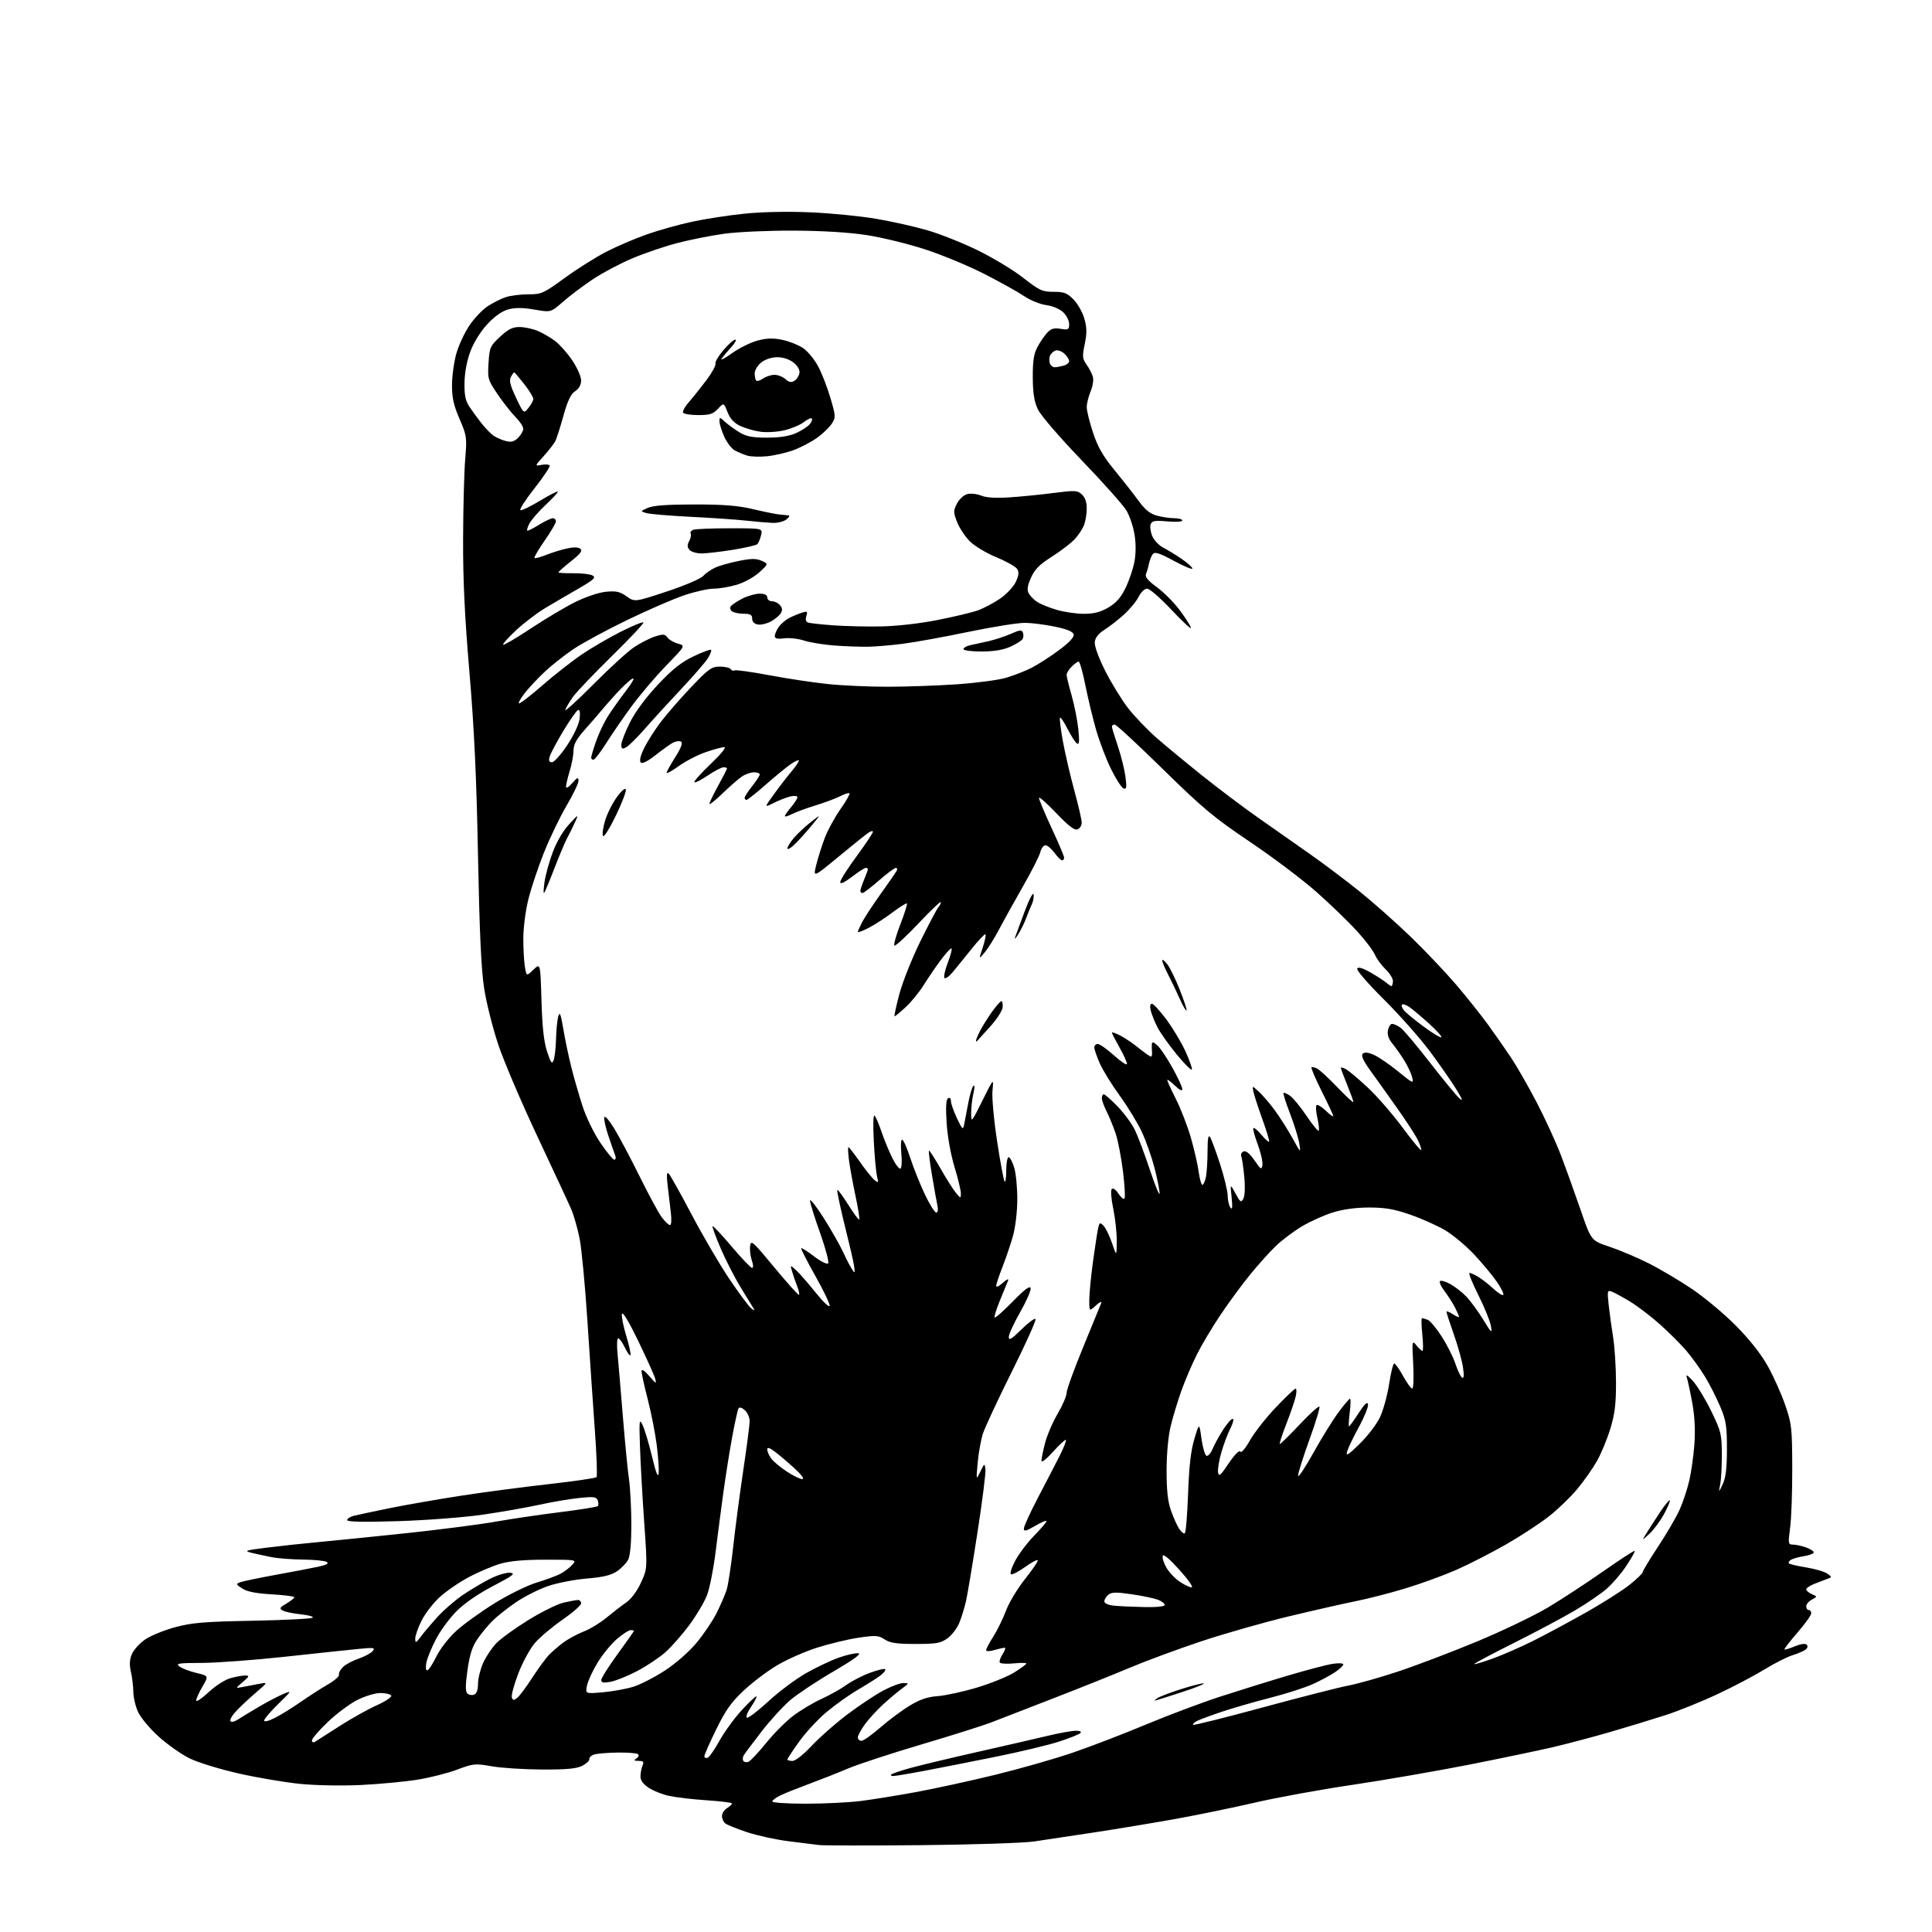 <?xml version="1.0" encoding="UTF-8" standalone="no"?>
<svg 
  version="1.1" 
  xmlns="http://www.w3.org/2000/svg" 
  xmlns:xlink="http://www.w3.org/1999/xlink" 
  xmlns:svg="http://www.w3.org/2000/svg"
  xmlns:rdf="http://www.w3.org/1999/02/22-rdf-syntax-ns#"
  xmlns:cc="http://creativecommons.org/ns#"
  xmlns:dc="http://purl.org/dc/elements/1.1/"
  viewBox="0 0 768 768"
  width="768"
  height="768"
>
<style>svg {background-color: white; }</style>"
<path stroke="none" fill="black" fill-rule="evenodd" d="M366.00,733.48C345.38,733.67 327.15,733.65 325.50,733.43C323.85,733.20 318.45,732.52 313.50,731.92C308.55,731.31 301.13,729.70 297.02,728.34C292.90,726.97 288.96,725.38 288.27,724.81C287.57,724.23 287.00,722.91 287.00,721.89C287.00,720.86 287.90,719.45 289.00,718.77C290.10,718.08 291.00,717.24 291.00,716.91C291.00,716.57 286.52,716.01 281.04,715.65C275.56,715.29 268.82,714.51 266.07,713.92C263.32,713.33 259.59,711.84 257.79,710.62C255.50,709.06 254.53,707.64 254.60,705.94C254.65,704.60 255.04,702.71 255.45,701.75C256.06,700.37 255.72,700.00 253.86,699.98C252.01,699.97 251.82,699.77 252.97,699.04C253.78,698.53 254.09,697.76 253.67,697.33C253.24,696.91 249.60,696.61 245.58,696.67C241.56,696.73 237.32,697.08 236.16,697.45C234.99,697.82 234.14,698.63 234.27,699.24C234.40,699.86 233.15,701.06 231.50,701.91C229.23,703.08 225.34,703.45 215.50,703.41C208.35,703.38 199.35,702.81 195.50,702.13C188.86,700.97 188.15,701.03 181.73,703.45C178.01,704.85 170.94,706.65 166.04,707.44C161.13,708.24 151.12,709.18 143.81,709.55C136.19,709.93 125.79,709.75 119.50,709.14C113.45,708.54 102.42,706.69 95.00,705.01C87.58,703.34 78.79,700.65 75.47,699.03C72.16,697.42 66.58,693.50 63.08,690.33C59.57,687.16 55.88,682.75 54.88,680.53C53.87,678.32 53.02,674.70 53.00,672.50C52.97,670.30 52.54,666.73 52.04,664.57C51.39,661.78 51.50,659.73 52.41,657.56C53.12,655.87 55.47,653.26 57.63,651.76C59.79,650.26 65.15,648.06 69.53,646.87C76.29,645.04 81.01,644.64 100.50,644.27C113.15,644.02 123.86,643.48 124.30,643.05C124.75,642.63 122.63,642.04 119.60,641.72C116.58,641.41 113.34,640.73 112.42,640.21C110.96,639.40 111.15,639.02 113.87,637.42C115.59,636.40 117.00,635.28 117.00,634.92C117.00,634.57 112.96,634.05 108.02,633.77C101.76,633.41 98.21,632.71 96.30,631.46C93.75,629.79 93.70,629.62 95.53,628.95C96.62,628.56 102.90,627.25 109.50,626.04C116.10,624.84 123.70,623.39 126.38,622.82C129.80,622.09 130.85,621.52 129.88,620.90C129.12,620.42 124.90,620.00 120.50,619.96C116.10,619.91 110.47,619.49 108.00,619.00C105.53,618.52 101.92,617.74 100.00,617.27C96.86,616.50 97.47,616.29 106.00,615.22C111.22,614.56 120.67,613.54 127.00,612.96C133.32,612.38 149.07,610.78 162.00,609.41C174.93,608.04 190.68,606.00 197.00,604.89C203.32,603.77 214.92,602.06 222.76,601.09C230.60,600.11 237.29,599.04 237.63,598.70C237.97,598.36 237.96,597.34 237.61,596.43C237.07,595.01 236.00,594.87 230.24,595.47C226.53,595.85 219.45,597.05 214.50,598.14C209.55,599.23 199.43,601.01 192.00,602.09C184.47,603.18 169.55,604.33 158.25,604.68C144.42,605.11 138.00,604.98 138.00,604.26C138.00,603.69 139.21,602.91 140.69,602.54C142.17,602.17 148.58,600.81 154.94,599.51C161.30,598.22 173.93,596.01 183.00,594.61C192.07,593.21 207.82,591.13 218.00,589.98C228.18,588.83 236.79,587.58 237.13,587.20C237.48,586.81 237.18,578.40 236.46,568.50C235.74,558.60 234.41,539.02 233.50,525.00C232.59,510.98 231.19,496.23 230.38,492.23C229.57,488.23 228.09,483.05 227.09,480.73C226.09,478.40 220.08,465.48 213.74,452.00C207.39,438.52 200.38,422.10 198.15,415.50C195.93,408.90 193.37,398.77 192.47,393.00C191.29,385.39 190.61,370.82 190.01,340.00C189.41,308.78 188.50,289.41 186.59,267.02C184.71,244.85 184.02,230.39 184.09,214.02C184.13,201.63 184.51,187.45 184.93,182.50C185.65,173.87 185.56,173.21 182.66,166.50C180.31,161.04 179.65,158.07 179.68,153.00C179.69,149.43 180.48,143.80 181.42,140.50C182.35,137.20 184.69,132.18 186.62,129.35C188.54,126.51 191.77,123.10 193.81,121.77C195.84,120.43 199.03,118.81 200.90,118.17C202.77,117.53 206.83,117.00 209.92,117.00C215.25,117.00 215.99,116.67 224.41,110.54C229.28,106.99 236.70,102.31 240.89,100.14C245.07,97.97 252.35,94.85 257.06,93.20C261.76,91.54 269.86,89.27 275.06,88.15C280.25,87.02 289.68,85.58 296.00,84.93C303.02,84.22 313.26,84.01 322.30,84.41C330.44,84.76 342.14,85.92 348.30,86.98C354.46,88.03 363.55,90.06 368.50,91.49C373.45,92.91 382.46,96.49 388.53,99.44C394.59,102.39 402.77,107.33 406.70,110.40C413.19,115.48 414.31,116.00 418.81,116.00C423.02,116.00 424.21,116.46 426.77,119.08C428.43,120.77 430.36,124.22 431.07,126.74C432.07,130.31 432.09,132.52 431.20,136.79C430.18,141.64 430.26,142.56 431.89,144.88C432.91,146.32 434.04,148.48 434.41,149.68C434.80,150.91 434.42,153.46 433.54,155.55C432.69,157.58 432.00,160.43 432.00,161.87C432.00,163.31 433.13,167.89 434.51,172.04C436.42,177.78 438.50,181.38 443.15,187.04C446.52,191.15 450.82,196.63 452.71,199.22C455.17,202.60 457.20,204.24 459.82,204.97C461.85,205.53 464.96,205.99 466.75,205.99C468.54,206.00 470.00,206.41 470.00,206.91C470.00,207.40 467.32,207.57 464.02,207.27C459.06,206.82 457.93,207.01 457.41,208.38C457.06,209.29 457.34,211.40 458.03,213.07C458.72,214.73 460.68,216.81 462.39,217.69C464.10,218.56 467.41,220.59 469.75,222.19C472.09,223.79 474.00,225.51 474.00,226.01C474.00,226.51 470.69,225.13 466.63,222.94C460.91,219.85 459.05,219.25 458.27,220.24C457.72,220.93 457.04,222.62 456.76,224.00C456.48,225.38 455.95,227.23 455.57,228.12C455.07,229.31 456.21,230.72 459.81,233.36C462.52,235.35 466.53,239.35 468.72,242.24C470.91,245.13 473.01,248.37 473.39,249.44C473.77,250.51 470.43,247.47 465.95,242.69C461.48,237.91 457.01,234.00 456.02,234.00C455.00,234.00 453.54,235.39 452.61,237.25C451.73,239.04 449.09,242.23 446.75,244.34C444.41,246.45 440.93,249.16 439.00,250.37C436.70,251.81 435.39,253.46 435.19,255.19C435.01,256.79 436.62,261.26 439.33,266.66C441.78,271.52 445.88,278.20 448.44,281.50C451.00,284.80 456.11,290.13 459.80,293.35C463.48,296.57 471.68,303.33 478.00,308.39C484.32,313.44 494.23,320.90 500.00,324.96C505.77,329.01 515.00,335.49 520.50,339.34C526.00,343.20 535.00,349.97 540.50,354.40C546.00,358.82 555.16,366.95 560.86,372.47C566.57,377.99 574.68,386.55 578.91,391.50C583.13,396.45 588.86,403.65 591.64,407.50C594.42,411.35 598.51,417.20 600.72,420.50C602.92,423.80 607.44,431.68 610.74,438.00C614.05,444.32 618.40,453.77 620.40,459.00C622.40,464.23 625.94,474.05 628.27,480.83C632.50,493.17 632.50,493.17 639.79,495.59C643.80,496.93 650.76,499.87 655.26,502.13C659.76,504.39 667.50,508.97 672.47,512.30C677.44,515.64 685.33,522.22 690.00,526.93C695.47,532.45 699.99,538.17 702.69,543.00C705.00,547.12 708.13,554.10 709.64,558.50C712.22,565.97 712.40,567.62 712.45,583.50C712.48,592.85 712.10,603.54 711.61,607.25C710.77,613.62 710.84,614.00 712.71,614.00C713.81,614.00 716.12,614.49 717.85,615.10C719.58,615.70 721.00,616.60 721.00,617.09C721.00,617.58 719.26,618.25 717.14,618.59C715.01,618.93 712.66,619.59 711.92,620.05C711.17,620.51 710.82,621.16 711.15,621.48C711.47,621.80 714.56,622.52 718.01,623.08C721.47,623.64 725.20,624.73 726.32,625.51C728.30,626.90 728.30,626.95 726.42,627.61C725.37,627.99 723.04,628.88 721.25,629.60C719.46,630.31 718.00,631.30 718.00,631.80C718.00,632.29 719.00,633.14 720.23,633.69C722.46,634.68 722.46,634.68 720.23,635.88C719.00,636.53 718.00,637.73 718.00,638.54C718.00,639.34 718.45,640.00 719.00,640.00C719.55,640.00 720.00,640.60 720.00,641.32C720.00,642.05 717.53,645.50 714.50,649.00C711.48,652.49 709.16,655.50 709.35,655.68C709.54,655.87 711.40,655.31 713.48,654.44C715.75,653.49 717.63,653.23 718.17,653.77C718.72,654.32 718.57,655.09 717.79,655.71C717.08,656.28 714.70,657.30 712.50,658.00C710.30,658.69 705.34,661.20 701.48,663.59C697.62,665.97 689.29,670.36 682.98,673.33C676.67,676.31 667.23,680.13 662.00,681.81C656.77,683.50 647.05,686.46 640.40,688.40C633.74,690.34 623.59,693.04 617.85,694.40C612.10,695.75 596.85,698.94 583.95,701.49C571.05,704.03 550.15,707.64 537.50,709.52C524.85,711.39 507.52,714.55 499.00,716.53C490.48,718.51 476.30,721.43 467.50,723.02C458.70,724.60 444.07,727.03 435.00,728.41C425.93,729.79 415.12,731.41 411.00,732.02C406.88,732.62 386.62,733.28 366.00,733.48zM320.28,717.00C327.58,717.00 337.37,716.52 342.03,715.94C346.69,715.36 356.57,713.76 364.00,712.40C371.43,711.04 385.60,707.95 395.50,705.54C405.40,703.12 419.35,699.14 426.50,696.69C433.65,694.24 446.70,689.23 455.50,685.54C464.30,681.86 477.57,676.87 485.00,674.45C492.43,672.04 504.57,668.26 512.00,666.06C519.42,663.86 527.41,661.76 529.75,661.40C532.09,661.04 534.00,661.14 533.99,661.62C533.99,662.10 532.53,663.49 530.74,664.70C528.96,665.91 524.99,668.04 521.92,669.44C518.86,670.84 511.21,673.30 504.92,674.90C498.64,676.51 489.90,679.03 485.50,680.51C481.10,682.00 476.67,683.65 475.66,684.19C474.65,684.72 474.04,685.38 474.30,685.64C474.57,685.90 487.09,682.77 502.14,678.68C517.19,674.60 532.42,670.71 536.00,670.04C539.58,669.37 548.35,666.90 555.50,664.54C562.65,662.18 576.83,656.80 587.00,652.58C597.17,648.35 610.00,642.20 615.50,638.90C621.00,635.60 630.89,629.12 637.48,624.51C644.06,619.90 649.62,616.29 649.83,616.49C650.03,616.70 648.53,619.38 646.49,622.44C644.46,625.51 640.92,629.63 638.64,631.60C636.37,633.57 630.73,637.41 626.11,640.15C621.50,642.89 610.59,648.70 601.86,653.07C593.14,657.44 586.00,661.22 586.00,661.48C586.00,661.74 589.26,660.78 593.25,659.35C597.24,657.92 604.55,654.72 609.50,652.24C614.45,649.77 623.92,644.67 630.55,640.93C637.18,637.18 644.94,632.25 647.80,629.97C650.66,627.69 653.00,625.43 653.00,624.94C653.00,624.46 655.76,619.88 659.13,614.78C662.50,609.68 666.35,603.08 667.68,600.12C669.00,597.16 670.73,591.96 671.52,588.55C672.31,585.14 673.23,578.56 673.56,573.93C673.95,568.34 673.65,562.81 672.67,557.50C671.86,553.10 670.89,548.60 670.52,547.50C670.08,546.18 670.92,546.69 672.99,549.00C674.72,550.92 678.00,556.33 680.27,561.00C684.12,568.89 684.42,570.11 684.46,578.00C684.48,582.67 684.19,588.08 683.82,590.00C683.14,593.50 683.14,593.50 684.80,590.00C686.02,587.44 686.47,583.69 686.48,576.00C686.49,566.88 686.15,564.68 683.85,559.22C682.40,555.77 679.70,550.44 677.85,547.38C676.01,544.33 672.65,539.65 670.39,536.99C668.13,534.33 663.32,529.54 659.71,526.33C656.09,523.12 650.74,519.06 647.82,517.30C644.89,515.54 641.67,513.79 640.66,513.41C638.96,512.77 638.87,513.17 639.46,518.61C639.81,521.85 640.61,527.65 641.23,531.50C641.86,535.35 642.37,543.45 642.39,549.50C642.40,558.16 641.92,562.09 640.11,568.00C638.85,572.12 636.45,577.91 634.77,580.87C633.09,583.82 629.58,588.80 626.96,591.95C624.35,595.09 619.35,599.92 615.85,602.68C612.36,605.45 604.70,610.47 598.83,613.84C592.96,617.21 584.02,621.79 578.96,624.02C573.90,626.24 564.75,629.58 558.63,631.43C552.51,633.28 543.67,635.55 539.00,636.48C534.33,637.41 522.31,640.14 512.29,642.54C502.28,644.95 486.53,649.44 477.29,652.52C468.06,655.61 455.32,660.32 449.00,662.99C442.68,665.66 429.18,671.06 419.00,675.00C408.82,678.93 397.78,683.22 394.46,684.52C391.13,685.83 378.53,689.82 366.46,693.39C354.38,696.96 341.12,701.31 337.00,703.05C332.88,704.80 325.93,707.54 321.57,709.15C317.21,710.76 312.15,712.78 310.32,713.65C308.50,714.52 307.00,715.63 307.00,716.11C307.00,716.60 312.97,717.00 320.28,717.00zM355.08,706.00C354.30,706.00 353.94,705.72 354.28,705.39C354.62,705.05 357.95,703.91 361.70,702.86C365.44,701.81 377.50,698.92 388.50,696.44C399.50,693.96 412.20,691.04 416.71,689.96C421.23,688.88 426.16,688.00 427.66,688.00C429.37,688.00 430.04,688.35 429.45,688.94C428.93,689.45 425.12,690.97 421.00,692.31C416.88,693.65 405.62,696.35 396.00,698.30C386.38,700.25 373.55,702.78 367.50,703.92C361.45,705.07 355.86,706.00 355.08,706.00zM297.49,700.36C298.28,700.06 301.44,696.71 304.51,692.91C307.58,689.11 312.44,684.22 315.33,682.04C318.21,679.87 323.25,676.86 326.53,675.36C329.81,673.86 334.23,671.38 336.36,669.85C338.48,668.32 342.70,666.13 345.74,665.00C348.78,663.86 351.53,663.20 351.87,663.53C352.20,663.87 351.35,664.99 349.99,666.03C348.62,667.07 344.59,669.63 341.03,671.71C337.46,673.79 331.78,677.85 328.38,680.72C324.99,683.59 320.14,688.85 317.61,692.40C315.07,695.95 313.00,699.12 313.00,699.43C313.00,699.74 313.91,700.00 315.01,700.00C316.19,700.00 319.42,697.45 322.76,693.88C325.92,690.52 332.31,684.90 336.97,681.41C341.63,677.91 347.99,673.68 351.11,672.02C354.23,670.36 357.84,669.01 359.14,669.03C361.43,669.06 361.41,669.13 358.50,671.27C356.85,672.49 353.52,675.28 351.09,677.49C348.67,679.70 345.41,683.26 343.84,685.40C342.28,687.55 341.00,689.91 341.00,690.65C341.00,691.39 341.65,692.00 342.44,692.00C343.23,692.00 346.60,689.62 349.94,686.71C353.27,683.80 358.52,679.90 361.59,678.04C365.70,675.54 368.67,674.54 372.84,674.23C375.95,673.99 383.00,672.45 388.50,670.79C394.00,669.13 400.64,666.43 403.25,664.78C405.86,663.14 408.00,661.56 408.00,661.27C408.00,660.98 405.74,660.96 402.97,661.23C400.20,661.49 397.71,661.34 397.43,660.88C397.15,660.43 397.66,658.92 398.57,657.53C399.48,656.14 399.84,655.00 399.36,655.00C398.88,655.00 397.03,655.42 395.24,655.93C393.36,656.47 392.00,656.49 392.00,655.96C392.00,655.47 393.30,653.02 394.88,650.53C396.47,648.03 398.73,643.38 399.92,640.21C401.11,637.03 404.54,631.34 407.56,627.57C410.57,623.79 412.80,620.46 412.51,620.18C412.23,619.90 409.96,621.12 407.48,622.91C404.99,624.69 402.50,626.00 401.93,625.81C401.35,625.62 402.05,623.30 403.53,620.48C404.97,617.74 408.37,613.24 411.08,610.47C413.78,607.70 416.00,605.09 416.00,604.68C416.00,604.26 413.98,605.10 411.50,606.55C407.86,608.68 407.00,608.89 407.00,607.62C407.00,606.76 409.54,601.20 412.65,595.27C415.76,589.35 419.62,581.88 421.24,578.68C422.86,575.47 423.98,572.64 423.72,572.39C423.46,572.13 421.17,574.24 418.63,577.07C415.97,580.03 414.00,581.55 414.00,580.66C414.00,579.80 414.65,576.61 415.44,573.57C416.23,570.53 418.48,565.31 420.44,561.97C422.40,558.63 424.00,554.90 424.00,553.68C424.00,552.46 426.97,544.27 430.59,535.48C434.22,526.69 437.44,518.83 437.75,518.00C438.07,517.16 437.16,517.56 435.66,518.92C433.00,521.35 433.00,521.35 433.00,516.85C433.00,514.37 433.67,507.43 434.49,501.42C435.32,495.42 436.24,489.42 436.55,488.09C437.06,485.92 437.27,485.84 438.66,487.23C439.51,488.09 441.03,491.19 442.04,494.14C443.86,499.50 443.86,499.50 443.93,493.50C443.97,490.20 443.34,484.35 442.54,480.51C441.71,476.56 441.45,473.15 441.94,472.66C442.44,472.16 443.55,472.91 444.52,474.38C445.45,475.81 446.55,476.78 446.95,476.53C447.35,476.29 447.11,471.45 446.42,465.79C445.73,460.13 444.40,453.25 443.46,450.50C442.53,447.75 440.92,443.83 439.88,441.79C438.85,439.75 438.00,437.39 438.00,436.54C438.00,435.69 438.35,435.00 438.79,435.00C439.22,435.00 441.65,437.14 444.18,439.75C446.72,442.36 449.79,446.49 451.00,448.92C452.22,451.34 454.94,458.54 457.06,464.92C459.18,471.29 460.93,475.56 460.96,474.41C460.98,473.26 460.09,468.76 458.98,464.41C457.86,460.06 455.59,453.58 453.91,450.00C452.24,446.43 448.27,439.90 445.08,435.50C441.89,431.10 438.32,425.31 437.14,422.62C435.96,419.94 435.00,417.13 435.00,416.37C435.00,415.62 435.63,415.00 436.39,415.00C437.16,415.00 440.08,417.07 442.89,419.59C445.70,422.12 448.00,423.62 448.00,422.92C448.00,422.23 446.65,419.27 445.00,416.35C443.35,413.42 442.00,410.79 442.00,410.49C442.00,410.19 443.46,410.69 445.25,411.60C447.04,412.51 450.38,414.77 452.67,416.62C454.96,418.48 457.13,420.00 457.48,420.00C457.84,420.00 458.05,419.21 457.95,418.25C457.85,417.29 457.82,415.87 457.88,415.10C457.97,414.02 458.50,414.14 460.10,415.59C461.26,416.64 463.95,420.65 466.09,424.50C468.23,428.35 469.98,432.15 469.99,432.94C470.00,433.86 468.93,433.35 467.00,431.50C465.35,429.92 464.00,428.95 464.00,429.34C464.00,429.73 465.57,433.17 467.49,436.99C469.41,440.80 472.06,447.65 473.38,452.21C474.69,456.77 476.09,462.86 476.48,465.75C476.87,468.64 477.54,471.00 477.97,471.00C478.40,471.00 479.03,469.59 479.38,467.87C479.72,466.16 480.01,461.54 480.02,457.62C480.03,452.59 480.32,450.94 481.02,452.00C481.56,452.82 483.35,457.67 485.00,462.76C486.65,467.86 488.01,473.48 488.02,475.26C488.02,477.04 488.51,479.18 489.09,480.00C489.87,481.10 490.00,480.03 489.59,476.00C489.01,470.50 489.01,470.50 491.12,474.42C492.99,477.91 493.34,478.14 494.24,476.53C494.84,475.46 495.00,471.92 494.63,467.94C494.28,464.22 493.75,460.51 493.44,459.71C493.14,458.91 493.55,458.00 494.35,457.70C495.30,457.33 496.82,458.58 498.66,461.24C501.24,464.98 501.53,465.15 501.83,463.07C502.02,461.82 501.17,458.12 499.95,454.86C498.73,451.60 497.96,448.71 498.24,448.43C498.52,448.14 499.95,449.34 501.42,451.08C502.88,452.83 504.27,454.07 504.49,453.84C504.71,453.62 503.52,449.63 501.84,444.97C500.16,440.31 498.55,435.38 498.26,434.00C497.73,431.50 497.73,431.50 500.45,434.00C501.95,435.38 504.79,438.69 506.76,441.37C508.73,444.05 511.87,449.00 513.74,452.37C517.11,458.46 517.12,458.48 516.48,454.50C516.12,452.30 514.47,446.98 512.81,442.68C511.16,438.38 509.99,434.68 510.21,434.46C510.44,434.23 511.62,434.75 512.84,435.60C514.06,436.46 517.00,440.05 519.37,443.58C521.74,447.10 523.91,449.76 524.19,449.47C524.48,449.19 524.25,446.94 523.69,444.48C523.12,442.02 522.97,439.70 523.34,439.32C523.72,438.95 525.37,439.93 527.01,441.51C528.65,443.09 530.00,444.06 530.00,443.67C530.00,443.28 527.95,438.87 525.44,433.88C522.93,428.88 521.09,424.58 521.35,424.31C521.61,424.05 522.65,424.28 523.66,424.82C524.67,425.36 528.31,428.74 531.75,432.32C535.19,435.90 538.00,438.49 538.00,438.09C538.00,437.68 536.87,434.58 535.50,431.19C534.12,427.81 533.00,424.79 533.00,424.48C533.00,424.18 533.90,424.41 535.00,425.00C536.10,425.59 540.01,428.87 543.68,432.29C547.35,435.70 553.65,442.96 557.68,448.41C561.71,453.85 565.00,457.77 565.00,457.11C565.00,456.44 564.27,454.46 563.37,452.70C562.47,450.94 558.88,445.45 555.38,440.50C551.89,435.55 547.14,428.90 544.84,425.72C541.94,421.72 540.98,419.62 541.70,418.90C542.42,418.18 543.78,418.31 546.12,419.32C547.98,420.13 552.32,423.09 555.77,425.91C561.74,430.78 562.01,430.89 561.36,428.26C560.99,426.74 559.56,423.70 558.19,421.50C556.82,419.30 554.70,416.29 553.48,414.82C551.98,413.02 551.41,411.30 551.74,409.57C552.01,408.16 552.76,407.00 553.39,407.00C554.03,407.00 555.51,407.67 556.68,408.49C557.85,409.30 563.10,415.52 568.36,422.30C573.62,429.08 578.90,435.50 580.09,436.56C581.70,438.00 581.40,437.09 578.89,433.00C577.04,429.98 572.32,423.20 568.41,417.94C564.49,412.68 556.24,403.37 550.06,397.24C543.72,390.95 539.12,385.62 539.50,385.00C539.95,384.28 541.75,384.82 544.84,386.59C547.40,388.07 550.21,389.89 551.08,390.64C551.95,391.39 552.86,392.00 553.12,392.00C553.37,392.00 553.64,391.15 553.72,390.12C553.79,389.08 552.50,386.95 550.85,385.37C549.19,383.79 547.25,381.15 546.54,379.50C545.83,377.85 542.60,373.60 539.37,370.06C536.14,366.52 529.00,359.62 523.50,354.73C518.00,349.84 506.07,340.84 497.00,334.73C482.57,325.02 478.22,321.40 462.34,305.82C452.35,296.02 443.69,288.00 443.09,288.00C442.49,288.00 442.00,288.37 442.00,288.82C442.00,289.28 443.06,292.77 444.35,296.57C445.64,300.38 447.00,305.85 447.38,308.73C447.95,313.07 447.82,313.87 446.61,313.41C445.82,313.10 443.58,309.62 441.64,305.67C439.69,301.73 437.02,294.68 435.68,290.00C434.35,285.32 432.43,277.34 431.42,272.25C430.40,267.16 429.22,263.00 428.79,263.00C428.35,263.00 427.10,263.90 426.00,265.00C424.90,266.10 424.00,267.56 424.00,268.25C424.00,268.94 424.90,272.65 426.00,276.49C427.09,280.32 428.29,286.36 428.65,289.89C429.14,294.68 429.01,296.12 428.13,295.58C427.49,295.18 425.82,292.60 424.41,289.83C423.01,287.06 421.65,285.02 421.38,285.29C421.11,285.55 421.62,289.76 422.51,294.64C423.40,299.51 425.45,308.33 427.06,314.23C428.68,320.14 430.00,325.89 430.00,327.01C430.00,328.14 429.25,329.35 428.33,329.70C427.13,330.16 424.75,328.33 419.83,323.18C416.07,319.24 413.00,316.54 413.00,317.17C413.00,317.81 415.25,323.18 418.00,329.10C420.75,335.01 423.00,340.34 423.00,340.93C423.00,341.52 422.63,342.00 422.19,342.00C421.74,342.00 420.38,340.65 419.16,339.00C417.94,337.35 416.33,336.00 415.58,336.00C414.83,336.00 413.91,337.24 413.54,338.75C413.17,340.26 410.03,346.45 406.56,352.50C403.10,358.55 398.85,366.20 397.12,369.50C395.39,372.80 392.87,376.85 391.51,378.50C389.05,381.50 389.05,381.50 390.64,376.70C391.51,374.05 392.01,371.67 391.74,371.40C391.47,371.14 388.98,373.75 386.21,377.21C383.44,380.67 380.05,384.85 378.67,386.50C377.30,388.15 375.85,389.17 375.44,388.77C375.04,388.37 375.66,385.56 376.82,382.52C377.98,379.48 378.59,377.00 378.17,377.00C377.75,377.00 375.82,379.14 373.88,381.75C371.94,384.36 368.93,388.79 367.18,391.59C365.43,394.39 362.22,398.33 360.04,400.34C357.87,402.35 355.87,404.00 355.62,404.00C355.36,404.00 356.22,399.98 357.53,395.08C358.85,390.17 362.67,380.61 366.03,373.83C369.39,367.05 372.56,361.07 373.07,360.55C373.58,360.03 374.00,359.16 374.00,358.62C374.00,358.09 370.00,361.89 365.11,367.07C360.22,372.26 355.92,376.21 355.55,375.86C355.18,375.50 356.24,371.70 357.91,367.41C359.58,363.12 360.74,359.41 360.50,359.16C360.25,358.92 357.66,360.52 354.74,362.73C351.82,364.94 347.53,367.71 345.22,368.89C342.90,370.07 341.00,370.78 341.00,370.47C341.00,370.16 341.74,368.46 342.64,366.70C343.54,364.94 346.84,359.90 349.97,355.50C353.10,351.10 356.00,346.94 356.39,346.25C356.79,345.56 356.67,345.00 356.12,345.00C355.57,345.00 352.55,347.25 349.40,350.00C346.26,352.75 343.31,355.00 342.84,355.00C342.38,355.00 342.00,354.60 342.00,354.12C342.00,353.64 342.68,351.63 343.50,349.65C344.32,347.68 345.00,345.82 345.00,345.53C345.00,345.24 344.61,345.00 344.14,345.00C343.67,345.00 341.20,346.60 338.64,348.55C335.57,350.89 334.00,351.60 334.00,350.65C334.00,349.86 336.93,345.24 340.50,340.39C344.07,335.54 347.00,331.16 347.00,330.66C347.00,330.16 346.12,330.37 345.05,331.13C343.97,331.88 338.62,336.20 333.15,340.71C323.20,348.92 323.20,348.92 324.50,343.71C325.21,340.85 326.74,336.02 327.89,333.00C329.05,329.98 331.83,324.88 334.08,321.67C336.34,318.47 337.95,315.62 337.68,315.35C337.41,315.08 335.78,315.58 334.06,316.47C332.34,317.36 327.91,319.02 324.22,320.15C320.52,321.29 316.26,322.86 314.75,323.64C313.24,324.41 312.00,324.77 312.00,324.42C312.00,324.07 313.12,322.45 314.50,320.82C315.88,319.18 317.00,317.42 317.00,316.90C317.00,316.39 315.76,316.24 314.25,316.59C312.74,316.93 309.76,318.09 307.63,319.15C303.76,321.09 303.76,321.09 307.59,315.80C309.69,312.88 312.89,308.73 314.70,306.58C316.51,304.42 317.79,302.46 317.55,302.22C317.31,301.98 315.69,302.80 313.95,304.04C312.21,305.28 307.79,308.92 304.14,312.13C300.49,315.34 297.16,317.97 296.75,317.98C296.34,317.99 296.00,317.61 296.00,317.14C296.00,316.66 297.35,314.58 299.00,312.50C300.65,310.42 302.00,308.34 302.00,307.86C302.00,307.39 300.98,307.00 299.72,307.00C298.47,307.00 296.33,307.74 294.97,308.65C293.61,309.55 290.14,312.57 287.25,315.36C284.36,318.15 282.00,320.03 282.00,319.55C282.00,319.06 283.57,315.80 285.50,312.30C287.42,308.80 289.00,305.72 289.00,305.47C289.00,305.21 288.37,305.00 287.60,305.00C286.83,305.00 283.91,306.54 281.10,308.43C278.30,310.32 276.00,311.42 276.00,310.87C276.00,310.32 279.04,306.97 282.75,303.44C286.67,299.70 288.83,297.00 287.91,297.00C287.03,297.00 283.72,297.89 280.55,298.98C277.38,300.07 272.58,302.55 269.89,304.48C267.20,306.41 265.00,307.64 265.00,307.20C265.00,306.76 266.54,303.96 268.43,300.97C270.73,297.32 271.49,295.30 270.73,294.83C270.11,294.45 268.68,294.62 267.55,295.21C266.42,295.81 263.29,298.04 260.58,300.18C257.45,302.65 255.31,303.71 254.71,303.11C254.10,302.50 254.56,300.46 255.99,297.52C257.22,294.97 260.16,290.33 262.52,287.19C264.88,284.06 270.34,277.78 274.65,273.24C281.72,265.80 282.86,264.99 286.19,264.99C288.22,265.00 290.16,265.46 290.51,266.02C290.86,266.58 291.52,266.79 291.99,266.50C292.47,266.21 298.62,267.06 305.68,268.39C312.73,269.72 323.23,271.31 329.00,271.91C334.77,272.52 345.57,273.00 353.00,272.99C360.43,272.98 372.80,272.54 380.50,272.01C388.20,271.48 396.98,270.31 400.00,269.41C403.02,268.51 407.52,266.75 410.00,265.50C412.48,264.24 417.34,261.12 420.81,258.56C424.87,255.57 427.02,253.32 426.81,252.26C426.59,251.11 424.42,250.18 419.50,249.14C415.65,248.32 410.25,247.63 407.50,247.59C404.75,247.56 394.62,249.17 385.00,251.17C375.38,253.18 363.68,255.30 359.00,255.90C354.32,256.50 348.02,257.04 345.00,257.09C341.98,257.14 335.96,256.92 331.64,256.60C327.31,256.27 321.91,255.39 319.64,254.64C317.36,253.89 313.81,253.48 311.75,253.75C308.99,254.09 308.00,253.85 308.00,252.83C308.00,252.07 308.70,250.44 309.56,249.22C310.42,247.99 312.33,246.37 313.81,245.62C315.29,244.87 317.56,243.93 318.85,243.53C320.91,242.89 321.11,243.06 320.53,244.91C320.10,246.25 320.34,247.18 321.18,247.47C321.91,247.73 326.32,248.22 331.00,248.56C335.68,248.91 344.23,249.12 350.00,249.02C356.24,248.92 365.36,247.90 372.50,246.50C379.10,245.21 386.42,243.46 388.76,242.62C391.10,241.77 395.07,239.67 397.57,237.95C400.07,236.23 402.86,233.26 403.77,231.36C405.00,228.78 405.15,227.46 404.36,226.20C403.77,225.26 400.03,223.15 396.03,221.50C391.93,219.80 387.31,217.01 385.40,215.06C383.54,213.16 381.30,209.73 380.42,207.43C378.95,203.59 378.96,202.99 380.43,200.14C381.33,198.40 383.14,196.75 384.54,196.40C385.91,196.06 388.38,196.33 390.03,197.01C392.00,197.83 395.82,198.07 401.26,197.71C405.79,197.42 413.68,196.63 418.79,195.97C427.29,194.87 428.25,194.92 430.04,196.54C431.33,197.70 432.00,199.61 432.00,202.09C432.00,204.17 431.52,207.14 430.94,208.68C430.35,210.23 428.66,212.79 427.19,214.36C425.71,215.94 421.63,219.05 418.12,221.29C413.19,224.42 411.30,226.33 409.83,229.66C408.42,232.83 408.18,234.47 408.92,235.85C409.47,236.88 410.98,238.42 412.29,239.27C413.59,240.12 417.06,241.54 420.01,242.41C422.95,243.28 427.83,244.00 430.84,244.00C434.88,244.00 437.44,243.34 440.59,241.50C443.68,239.69 445.55,237.56 447.41,233.75C448.82,230.86 450.41,226.17 450.95,223.33C451.56,220.07 451.58,216.04 450.99,212.46C450.48,209.33 449.04,205.04 447.78,202.94C446.53,200.83 438.52,191.84 430.00,182.98C421.07,173.68 413.67,165.08 412.55,162.68C411.11,159.60 410.58,156.26 410.55,150.00C410.51,143.56 410.95,140.65 412.37,138.00C413.39,136.07 415.13,133.52 416.22,132.33C417.77,130.63 418.94,130.28 421.60,130.71C424.69,131.21 425.00,131.04 425.00,128.81C425.00,127.45 423.92,125.33 422.60,124.09C421.21,122.79 418.36,121.60 415.85,121.27C413.46,120.96 409.56,119.38 407.19,117.76C404.82,116.15 397.72,112.18 391.41,108.96C385.11,105.73 374.44,101.30 367.72,99.12C361.00,96.93 350.55,94.38 344.50,93.45C337.46,92.37 327.02,91.73 315.50,91.68C305.60,91.63 293.23,92.18 288.00,92.90C282.77,93.62 274.45,95.26 269.50,96.54C264.55,97.82 256.48,100.55 251.57,102.61C246.67,104.66 239.46,108.48 235.57,111.08C231.67,113.69 226.35,117.70 223.73,120.01C218.97,124.20 218.97,124.20 212.46,123.07C207.88,122.27 204.82,122.24 202.11,122.97C199.62,123.64 196.69,125.69 193.78,128.80C191.09,131.68 188.39,135.99 187.04,139.55C185.63,143.25 184.73,147.95 184.65,152.00C184.56,156.92 185.00,159.23 186.48,161.50C187.56,163.15 189.76,166.18 191.38,168.24C192.99,170.29 195.26,172.59 196.41,173.33C197.56,174.07 199.73,174.99 201.23,175.36C203.26,175.86 204.49,175.51 205.98,174.02C207.09,172.91 208.00,171.29 208.00,170.42C208.00,169.56 206.63,167.48 204.95,165.80C203.28,164.12 200.08,160.06 197.84,156.77C193.94,151.02 193.80,150.54 194.20,144.27C194.59,138.13 194.85,137.53 198.77,133.88C201.99,130.87 203.73,130.00 206.49,130.00C208.46,130.00 211.71,130.69 213.73,131.53C215.74,132.37 218.89,134.20 220.71,135.59C222.54,136.99 225.60,140.45 227.52,143.30C229.43,146.15 231.00,149.71 231.00,151.21C231.00,152.99 230.17,154.50 228.63,155.51C226.90,156.64 225.64,159.29 223.97,165.28C222.71,169.80 221.27,174.33 220.76,175.34C220.25,176.35 218.18,179.01 216.17,181.25C212.50,185.32 212.50,185.32 215.27,184.79C216.80,184.50 218.26,184.62 218.53,185.04C218.79,185.47 216.05,189.56 212.45,194.14C208.84,198.72 206.34,202.61 206.89,202.80C207.44,202.98 210.92,201.30 214.62,199.07C218.32,196.84 221.52,195.19 221.74,195.41C221.95,195.62 219.81,197.97 216.98,200.62C214.14,203.27 211.18,206.69 210.39,208.22C209.60,209.75 209.30,210.99 209.72,210.97C210.15,210.95 212.30,209.83 214.50,208.47C216.70,207.12 219.06,206.01 219.75,206.01C220.44,206.00 221.00,206.56 220.99,207.25C220.98,207.94 218.96,211.39 216.49,214.92C214.03,218.45 212.21,221.55 212.46,221.80C212.71,222.05 214.74,221.52 216.98,220.63C219.21,219.73 222.92,218.58 225.23,218.06C228.03,217.43 229.85,217.46 230.69,218.15C231.63,218.94 230.74,220.14 226.97,223.12C224.24,225.28 222.00,227.25 222.00,227.50C222.00,227.75 224.65,227.92 227.90,227.87C231.14,227.83 234.58,228.23 235.54,228.76C237.01,229.58 236.10,230.43 229.90,234.01C225.83,236.35 219.87,239.84 216.66,241.76C213.45,243.68 208.27,247.63 205.16,250.53C202.05,253.44 199.72,256.03 200.00,256.30C200.28,256.57 205.22,253.65 211.00,249.83C216.78,246.00 224.76,241.26 228.74,239.29C232.89,237.23 238.08,235.51 240.91,235.23C244.94,234.85 246.45,235.18 249.07,237.05C252.29,239.35 252.29,239.35 265.02,235.15C272.21,232.77 278.53,230.07 279.57,228.93C280.57,227.82 282.77,226.30 284.45,225.56C286.13,224.82 290.33,223.65 293.79,222.96C298.77,221.97 300.63,221.97 302.77,222.94C305.48,224.17 305.48,224.17 301.82,227.52C299.78,229.40 295.85,231.56 292.90,232.44C290.01,233.30 285.89,234.00 283.74,234.00C281.60,234.00 276.40,235.15 272.18,236.56C267.95,237.97 257.70,242.41 249.39,246.43C241.08,250.45 231.40,255.69 227.89,258.07C224.37,260.45 219.32,264.44 216.66,266.93C213.99,269.41 210.45,273.17 208.79,275.27C207.12,277.37 205.99,279.32 206.27,279.61C206.56,279.89 210.73,276.69 215.54,272.50C220.35,268.30 227.49,262.71 231.40,260.07C235.31,257.43 242.27,253.38 246.86,251.07C251.45,248.76 255.46,247.12 255.76,247.43C256.07,247.73 250.45,253.72 243.29,260.74C236.13,267.76 229.15,275.07 227.78,277.00C226.41,278.93 225.03,281.26 224.70,282.19C224.37,283.12 229.37,278.59 235.80,272.11C242.24,265.63 249.53,258.97 252.00,257.31C254.47,255.65 258.22,253.73 260.32,253.04C263.62,251.97 264.29,252.02 265.32,253.42C265.97,254.31 267.85,255.41 269.50,255.85C272.50,256.67 272.50,256.67 264.82,264.58C260.60,268.94 254.45,276.17 251.15,280.65C247.86,285.13 243.28,291.77 240.99,295.40C238.70,299.03 236.41,302.00 235.91,302.00C235.41,302.00 235.00,301.62 235.00,301.16C235.00,300.69 235.85,297.83 236.90,294.80C237.94,291.77 240.03,287.31 241.55,284.89C243.07,282.48 246.33,277.86 248.80,274.64C251.49,271.13 252.51,269.19 251.35,269.81C250.29,270.38 247.41,273.05 244.96,275.75C242.51,278.44 239.81,281.51 238.96,282.57C238.11,283.63 235.30,286.88 232.71,289.78C229.18,293.74 228.00,295.87 227.99,298.28C227.98,300.05 227.31,303.71 226.49,306.41C225.67,309.11 225.00,311.95 225.00,312.71C225.00,313.53 226.03,312.94 227.47,311.31C229.50,308.99 229.94,308.82 229.97,310.32C229.99,311.31 227.84,315.81 225.19,320.32C222.54,324.82 218.50,333.23 216.20,339.00C213.90,344.77 211.12,353.10 210.03,357.50C208.92,361.92 208.03,368.86 208.03,373.00C208.02,377.12 208.30,382.21 208.65,384.30C209.28,388.11 209.28,388.11 212.05,385.46C214.81,382.81 214.81,382.81 215.24,397.65C215.55,408.25 216.19,414.08 217.47,418.00C218.95,422.53 219.40,423.15 220.06,421.50C220.50,420.40 220.94,416.57 221.03,413.00C221.12,409.43 221.53,405.38 221.93,404.00C222.51,402.02 222.92,403.05 223.92,409.00C224.61,413.12 226.02,419.88 227.05,424.00C228.08,428.12 230.08,435.10 231.50,439.50C232.97,444.06 236.04,450.40 238.64,454.25C241.16,457.96 243.66,461.00 244.21,461.00C244.76,461.00 244.91,460.21 244.54,459.25C244.17,458.29 242.97,454.86 241.88,451.63C240.79,448.40 240.03,445.06 240.20,444.21C240.38,443.29 241.99,445.08 244.14,448.57C246.14,451.83 250.68,460.38 254.23,467.57C257.77,474.75 261.73,482.07 263.02,483.82C264.32,485.57 265.80,487.00 266.33,487.00C266.89,487.00 267.02,484.85 266.64,481.75C266.29,478.86 265.72,474.02 265.37,471.00C264.93,467.12 265.06,465.79 265.81,466.50C266.40,467.05 270.47,474.33 274.87,482.68C279.26,491.02 285.98,502.51 289.79,508.19C293.61,513.88 297.55,519.20 298.56,520.02C299.56,520.83 300.12,521.05 299.79,520.50C299.46,519.95 297.17,516.22 294.70,512.21C292.23,508.20 288.55,501.07 286.53,496.37C284.51,491.66 283.03,487.63 283.25,487.42C283.47,487.20 286.88,490.84 290.84,495.51C294.79,500.18 298.45,504.00 298.96,504.00C299.52,504.00 299.49,502.82 298.87,501.07C298.31,499.46 298.00,496.88 298.18,495.35C298.48,492.76 299.19,493.38 307.84,503.85C312.98,510.06 317.38,514.95 317.62,514.71C317.86,514.47 317.55,512.98 316.92,511.39C316.30,509.80 315.40,507.20 314.92,505.60C314.05,502.70 314.05,502.70 316.63,505.10C318.04,506.42 321.49,510.38 324.30,513.90C327.11,517.41 329.58,519.77 329.79,519.13C330.00,518.49 327.46,513.15 324.14,507.26C320.82,501.38 318.28,496.39 318.49,496.18C318.69,495.97 321.00,497.43 323.61,499.43C326.22,501.42 328.73,502.67 329.18,502.22C329.64,501.76 328.21,496.33 326.01,490.15C323.80,483.97 322.00,478.17 322.00,477.26C322.00,476.35 324.48,479.51 327.50,484.28C330.53,489.05 334.08,495.33 335.39,498.23C336.70,501.13 338.47,504.40 339.32,505.50C340.36,506.84 339.44,501.78 336.55,490.25C334.17,480.76 332.52,473.00 332.87,473.00C333.22,473.00 335.22,475.75 337.32,479.10C339.42,482.46 341.32,485.01 341.56,484.77C341.79,484.54 341.13,480.33 340.08,475.42C339.03,470.52 337.87,464.14 337.49,461.25C337.12,458.36 337.01,456.00 337.26,456.00C337.51,456.00 339.55,458.63 341.80,461.83C344.05,465.04 346.67,468.30 347.61,469.08C349.18,470.38 349.26,470.25 348.61,467.50C348.22,465.85 347.65,459.55 347.34,453.50C347.00,446.89 347.14,442.90 347.69,443.50C348.19,444.05 349.43,446.98 350.45,450.00C351.47,453.02 353.38,457.65 354.69,460.29C356.00,462.92 357.47,464.83 357.96,464.52C358.45,464.22 358.60,461.50 358.29,458.49C357.98,455.47 358.12,453.01 358.61,453.02C359.10,453.03 360.55,456.30 361.84,460.27C363.13,464.25 365.74,470.76 367.63,474.75C369.53,478.74 371.56,482.00 372.15,482.00C372.81,482.00 373.00,480.92 372.64,479.25C372.32,477.74 371.34,472.28 370.48,467.13C369.61,461.98 369.07,457.60 369.27,457.40C369.46,457.20 371.52,460.37 373.83,464.43C376.14,468.50 378.91,472.87 379.98,474.16C381.87,476.43 381.93,476.44 381.97,474.43C381.99,473.29 380.85,468.56 379.44,463.93C377.94,458.99 376.64,451.73 376.30,446.39C375.90,440.10 376.07,437.07 376.86,436.59C377.55,436.16 378.01,436.59 378.01,437.69C378.02,438.69 379.09,441.75 380.39,444.50C382.54,449.05 382.80,449.28 383.27,447.00C383.55,445.62 384.28,441.83 384.88,438.56C385.48,435.30 386.39,432.21 386.91,431.69C387.49,431.11 387.50,432.22 386.95,434.63C386.45,436.76 386.05,440.30 386.05,442.50C386.04,446.42 386.13,446.32 390.53,437.50C395.01,428.50 395.01,428.50 394.53,433.50C394.26,436.29 395.08,445.26 396.38,453.77C397.66,462.17 399.00,469.33 399.35,469.69C399.71,470.04 400.00,468.01 400.00,465.17C400.00,462.32 400.43,460.00 400.96,460.00C401.49,460.00 402.49,461.91 403.18,464.25C403.88,466.59 404.42,472.32 404.39,477.00C404.36,481.88 403.61,488.06 402.62,491.50C401.68,494.80 399.80,500.32 398.45,503.76C397.10,507.20 396.00,510.54 396.00,511.18C396.00,511.82 397.20,511.26 398.66,509.92C400.14,508.57 401.06,508.16 400.74,509.00C400.42,509.82 398.97,513.36 397.53,516.86C396.08,520.36 395.12,523.45 395.39,523.72C395.66,524.00 398.91,521.13 402.60,517.36C407.33,512.52 409.42,510.96 409.69,512.07C409.90,512.93 408.04,517.21 405.55,521.57C403.05,525.93 401.01,530.38 401.01,531.46C401.00,533.02 402.04,532.40 405.98,528.52C408.71,525.83 411.26,523.93 411.64,524.31C412.02,524.69 407.78,534.11 402.22,545.25C396.67,556.39 391.48,567.52 390.69,570.00C389.91,572.48 388.98,577.65 388.64,581.50C388.02,588.50 388.02,588.50 389.70,585.00C391.31,581.64 391.39,581.60 391.73,584.00C391.92,585.38 390.50,596.70 388.56,609.17C386.63,621.64 384.59,633.89 384.02,636.40C383.46,638.90 382.27,642.77 381.39,644.99C380.50,647.21 378.36,650.03 376.64,651.26C373.92,653.20 372.24,653.50 363.96,653.50C356.43,653.50 353.83,653.12 351.65,651.69C349.16,650.06 348.12,650.00 341.19,651.03C336.96,651.67 329.55,653.45 324.72,655.00C319.89,656.54 312.79,659.68 308.94,661.97C305.09,664.25 299.12,668.76 295.67,671.99C290.71,676.63 288.43,679.84 284.71,687.45C282.12,692.73 280.00,697.53 280.00,698.11C280.00,698.69 280.56,698.98 281.25,698.76C281.94,698.53 284.07,695.49 286.00,691.99C287.93,688.49 291.92,683.00 294.89,679.78C297.85,676.57 300.46,674.12 300.69,674.35C300.91,674.58 299.92,676.50 298.49,678.61C297.01,680.80 296.34,682.61 296.94,682.81C297.52,683.01 301.37,680.06 305.48,676.27C309.60,672.48 316.27,667.48 320.32,665.17C324.36,662.86 330.27,660.05 333.46,658.93C336.64,657.81 340.14,657.03 341.22,657.20C342.54,657.40 339.28,659.78 331.34,664.41C324.83,668.20 317.16,673.29 314.29,675.70C311.43,678.11 306.23,683.78 302.75,688.29C299.27,692.81 296.07,697.06 295.65,697.75C295.23,698.44 295.15,699.43 295.47,699.96C295.80,700.48 296.71,700.67 297.49,700.36zM125.25,692.36C125.94,691.94 130.29,689.16 134.93,686.18C139.57,683.19 146.24,679.46 149.75,677.89C153.29,676.30 155.85,674.57 155.51,674.01C155.16,673.46 153.23,673.00 151.21,673.00C149.18,673.00 145.07,674.24 142.07,675.75C139.06,677.26 133.77,681.21 130.30,684.52C126.84,687.83 124.00,691.12 124.00,691.83C124.00,692.60 124.50,692.81 125.25,692.36zM94.71,683.45C96.10,682.54 99.90,680.24 103.14,678.34C106.38,676.44 110.65,674.21 112.62,673.39C116.12,671.92 116.08,672.01 110.60,677.36C107.52,680.37 105.00,683.32 105.00,683.93C105.00,684.58 106.77,684.15 109.25,682.90C111.59,681.72 116.20,678.87 119.50,676.57C122.80,674.26 127.66,671.13 130.31,669.61C132.95,668.09 134.95,666.35 134.75,665.74C134.54,665.13 135.23,663.77 136.28,662.72C137.33,661.67 140.14,660.15 142.53,659.34C144.92,658.52 147.45,657.17 148.14,656.33C149.27,654.97 148.63,654.87 142.46,655.48C138.63,655.85 125.50,657.25 113.27,658.58C101.04,659.91 86.19,661.01 80.27,661.03C70.87,661.06 69.73,661.24 71.33,662.45C72.34,663.21 75.37,664.37 78.07,665.02C82.97,666.19 82.97,666.19 80.49,670.43C79.12,672.77 78.00,675.26 78.00,675.97C78.00,676.69 80.19,675.22 82.87,672.72C85.60,670.16 89.44,667.69 91.62,667.09C93.75,666.50 96.40,666.02 97.50,666.04C99.25,666.07 99.12,666.39 96.50,668.63C93.50,671.19 93.50,671.19 96.50,670.59C98.15,670.26 101.08,669.71 103.00,669.36C106.50,668.74 106.50,668.74 102.00,672.59C99.53,674.70 96.03,677.95 94.24,679.80C92.45,681.65 91.25,683.60 91.58,684.14C91.94,684.72 93.20,684.44 94.71,683.45zM205.67,674.86C206.58,674.11 209.21,670.58 211.53,667.00C213.84,663.42 216.80,659.37 218.11,657.98C219.43,656.60 222.07,654.30 224.00,652.88C225.93,651.46 229.53,649.52 232.00,648.57C234.47,647.62 238.53,645.17 241.00,643.12C243.47,641.08 247.02,638.34 248.88,637.04C250.95,635.60 253.25,632.51 254.81,629.10C257.37,623.51 257.37,623.51 256.07,605.01C255.36,594.83 254.60,581.33 254.40,575.00C254.05,564.43 254.13,563.74 255.45,566.50C256.25,568.15 257.93,573.77 259.19,579.00C260.80,585.67 261.58,587.64 261.82,585.63C262.00,584.05 261.65,578.88 261.02,574.13C260.40,569.38 258.79,561.25 257.44,556.05C256.10,550.85 255.01,545.90 255.03,545.05C255.04,544.07 256.16,544.78 258.09,547.00C260.82,550.16 261.05,550.25 260.43,548.00C260.05,546.62 257.01,539.88 253.68,533.00C249.98,525.34 247.48,521.20 247.23,522.30C247.01,523.29 247.80,527.27 248.98,531.15C250.16,535.04 250.89,538.44 250.60,538.73C250.32,539.01 249.31,537.62 248.36,535.62C247.41,533.63 246.24,532.00 245.77,532.00C245.29,532.00 245.15,534.59 245.45,537.75C245.76,540.91 246.70,552.05 247.55,562.50C248.40,572.95 249.51,584.42 250.03,588.00C250.54,591.58 250.96,599.67 250.97,606.00C250.97,613.22 250.51,618.42 249.72,619.97C249.03,621.33 247.03,623.41 245.27,624.60C242.91,626.19 239.75,626.95 233.31,627.49C228.49,627.89 221.58,629.22 217.96,630.45C214.33,631.67 208.58,634.57 205.17,636.88C201.76,639.20 197.52,642.56 195.74,644.35C193.96,646.14 191.26,649.40 189.75,651.60C187.74,654.53 186.70,657.78 185.84,663.84C185.00,669.80 184.98,672.38 185.77,673.17C186.37,673.77 187.57,673.99 188.43,673.66C189.47,673.27 190.01,671.78 190.02,669.28C190.03,667.20 190.96,663.48 192.08,661.00C193.20,658.52 195.55,655.01 197.31,653.19C199.06,651.37 204.78,647.23 210.01,644.00C215.24,640.76 221.54,637.65 224.01,637.08C226.48,636.51 229.06,636.04 229.75,636.02C230.44,636.01 231.00,636.62 231.00,637.38C231.00,638.13 227.65,641.06 223.57,643.89C219.48,646.72 214.54,650.89 212.60,653.15C210.66,655.42 207.69,660.90 206.00,665.32C204.31,669.75 203.17,674.01 203.47,674.79C203.94,676.01 204.28,676.02 205.67,674.86zM460.00,675.77C458.67,676.14 458.67,676.07 460.00,675.09C460.82,674.48 465.23,672.80 469.79,671.36C474.35,669.92 478.28,668.95 478.53,669.20C478.78,669.45 475.05,670.94 470.24,672.51C465.43,674.08 460.82,675.55 460.00,675.77zM239.59,672.71C243.39,672.38 248.81,671.40 251.62,670.55C254.44,669.70 260.13,666.79 264.26,664.10C268.67,661.22 273.89,656.64 276.91,653.01C279.74,649.61 283.33,644.28 284.89,641.16C286.45,638.05 288.23,633.92 288.84,632.00C289.46,630.08 290.63,622.36 291.46,614.86C292.28,607.35 294.09,593.63 295.48,584.36C296.86,575.09 298.00,566.33 298.00,564.90C298.00,563.48 297.14,561.54 296.10,560.59C294.93,559.53 293.96,559.26 293.57,559.88C293.23,560.44 292.10,565.53 291.06,571.20C290.02,576.86 288.46,586.67 287.59,593.00C286.72,599.33 285.32,610.03 284.48,616.78C283.65,623.54 282.12,631.30 281.08,634.03C280.04,636.76 276.86,642.14 274.01,645.99C271.15,649.84 266.83,654.74 264.41,656.87C261.98,659.01 256.96,662.34 253.25,664.29C249.54,666.24 244.81,668.14 242.75,668.53C239.89,669.06 239.00,668.89 239.00,667.84C239.00,667.08 241.93,662.45 245.50,657.54C249.07,652.63 252.00,648.48 252.00,648.31C252.00,648.14 251.41,648.00 250.68,648.00C249.95,648.00 247.50,649.59 245.23,651.53C242.96,653.48 239.51,657.70 237.55,660.92C235.60,664.13 233.70,668.24 233.34,670.04C232.69,673.32 232.69,673.32 239.59,672.71zM169.80,664.00C170.33,664.00 171.96,661.55 173.43,658.56C174.95,655.45 178.35,651.06 181.37,648.31C184.27,645.66 191.11,640.73 196.57,637.34C202.03,633.95 209.52,630.26 213.22,629.13C216.91,628.01 221.19,626.44 222.72,625.65C224.25,624.85 226.36,623.26 227.41,622.10C229.31,620.00 229.31,620.00 216.84,620.00C208.35,620.00 202.63,620.51 198.93,621.60C195.94,622.47 190.43,624.80 186.68,626.76C182.93,628.72 177.67,632.29 175.01,634.68C172.34,637.08 169.00,641.37 167.58,644.22C166.16,647.06 165.03,650.32 165.06,651.45C165.10,653.26 165.37,653.15 167.31,650.54C168.51,648.92 171.53,645.37 174.00,642.66C176.47,639.96 180.97,636.06 184.00,634.01C187.03,631.96 191.90,629.06 194.83,627.58C197.78,626.09 201.36,625.02 202.83,625.20C205.06,625.46 203.93,626.33 196.00,630.47C190.08,633.56 184.61,637.32 181.49,640.46C178.73,643.23 175.07,648.20 173.35,651.50C171.62,654.80 169.91,658.96 169.53,660.75C169.13,662.64 169.24,664.00 169.80,664.00zM454.75,638.83C459.83,638.94 463.00,638.61 463.00,637.98C463.00,637.41 461.76,636.48 460.25,635.90C458.74,635.33 454.05,634.35 449.83,633.74C443.69,632.84 441.85,632.88 440.58,633.93C439.71,634.65 439.00,635.84 439.00,636.56C439.00,637.35 440.51,638.04 442.75,638.27C444.81,638.49 450.21,638.74 454.75,638.83zM473.71,631.00C474.49,631.00 472.29,627.86 468.82,624.02C464.71,619.48 462.39,617.56 462.17,618.54C461.99,619.37 462.69,621.50 463.73,623.27C464.76,625.04 467.11,627.51 468.95,628.75C470.79,629.99 472.93,631.00 473.71,631.00zM655.69,609.68C652.62,612.50 652.62,612.50 654.48,609.50C655.50,607.85 657.91,604.13 659.82,601.23C661.74,598.34 663.50,596.17 663.75,596.42C664.00,596.66 662.97,599.11 661.48,601.86C659.98,604.61 657.38,608.12 655.69,609.68zM470.97,609.52C471.39,609.26 471.98,602.17 472.28,593.77C472.67,582.86 473.39,576.64 474.78,572.00C476.72,565.50 476.72,565.50 477.61,571.92C478.10,575.45 479.00,578.50 479.61,578.71C480.23,578.91 481.29,577.71 481.98,576.05C482.67,574.39 484.52,571.00 486.09,568.51C487.67,566.03 489.43,564.00 490.00,564.00C490.57,564.00 490.17,565.70 489.11,567.78C488.05,569.86 486.44,574.13 485.52,577.28C484.61,580.42 484.01,584.01 484.20,585.25C484.48,587.16 485.11,586.64 488.43,581.71C490.76,578.26 492.61,576.38 493.03,577.04C493.43,577.70 495.03,575.83 496.88,572.57C498.61,569.49 503.23,563.60 507.14,559.49C511.05,555.37 514.60,552.00 515.02,552.00C515.44,552.00 515.45,553.46 515.03,555.25C514.62,557.04 512.92,561.99 511.25,566.25C509.58,570.51 508.47,574.00 508.77,574.00C509.08,574.00 512.61,570.53 516.61,566.28C520.62,562.03 524.16,558.83 524.48,559.15C524.80,559.47 523.03,565.36 520.53,572.24C518.04,579.12 516.00,585.59 516.00,586.60C516.00,587.62 518.68,583.63 521.96,577.74C525.23,571.85 529.75,564.55 531.99,561.52C534.23,558.48 536.33,556.00 536.65,556.00C536.97,556.00 536.92,558.48 536.54,561.50C536.17,564.52 536.04,567.00 536.26,567.00C536.48,567.00 538.19,564.64 540.07,561.75C542.47,558.04 543.57,557.01 543.81,558.25C543.99,559.21 542.36,563.26 540.18,567.25C538.00,571.24 535.90,575.62 535.50,577.00C534.92,579.03 535.84,578.48 540.44,574.00C543.54,570.98 547.17,566.25 548.50,563.50C549.83,560.75 551.48,554.79 552.18,550.25C552.87,545.71 553.79,542.00 554.22,542.00C554.65,542.00 556.24,544.24 557.75,546.99C559.26,549.73 560.90,551.98 561.39,551.99C561.88,551.99 562.05,547.66 561.77,542.30C561.27,532.88 561.31,532.66 563.04,534.80C564.02,536.01 565.10,537.00 565.44,537.00C565.78,537.00 565.76,534.08 565.39,530.50C565.02,526.92 564.97,524.00 565.28,524.00C565.59,524.00 566.60,524.29 567.54,524.65C568.48,525.01 570.96,527.97 573.06,531.22C575.16,534.47 577.62,539.34 578.52,542.05C579.42,544.76 580.63,547.27 581.21,547.63C581.94,548.08 582.04,546.77 581.55,543.48C581.15,540.84 579.52,534.96 577.91,530.42C576.31,525.88 575.00,521.85 575.00,521.47C575.00,521.08 576.12,521.51 577.50,522.41C578.88,523.31 580.00,523.79 580.00,523.47C580.00,523.16 579.26,521.46 578.35,519.70C577.45,517.94 575.58,515.03 574.21,513.22C572.84,511.42 572.03,509.64 572.40,509.27C572.77,508.89 574.60,509.40 576.45,510.40C578.30,511.40 581.18,513.63 582.84,515.36C584.51,517.09 587.53,521.20 589.55,524.50C592.98,530.10 593.19,530.27 592.64,527.00C592.31,525.08 590.06,519.56 587.64,514.75C585.22,509.94 583.65,506.00 584.16,506.00C584.66,506.00 586.29,506.76 587.79,507.68C589.28,508.60 591.96,510.71 593.74,512.36C595.51,514.01 597.25,515.09 597.58,514.75C597.92,514.42 596.76,512.06 595.01,509.51C593.26,506.97 589.21,502.10 586.01,498.69C582.82,495.29 577.69,490.99 574.63,489.14C571.56,487.30 565.33,484.49 560.78,482.91C554.30,480.65 550.72,480.02 544.36,480.01C539.05,480.00 533.99,480.68 529.86,481.96C526.36,483.04 520.80,485.55 517.50,487.52C514.20,489.50 509.54,493.01 507.15,495.31C504.76,497.61 500.23,502.65 497.08,506.50C493.92,510.35 488.62,517.55 485.29,522.50C481.95,527.45 477.66,534.65 475.74,538.50C473.82,542.35 471.08,548.76 469.65,552.75C468.22,556.73 466.31,563.03 465.40,566.75C464.40,570.88 463.75,577.76 463.74,584.50C463.73,592.43 464.21,596.88 465.47,600.45C466.43,603.17 467.89,606.43 468.72,607.69C469.54,608.95 470.56,609.77 470.97,609.52zM318.92,587.96C319.88,587.93 318.55,586.15 315.50,583.38C312.75,580.90 309.26,577.96 307.75,576.86C305.77,575.42 305.00,575.24 305.00,576.21C305.00,576.95 305.67,578.51 306.48,579.67C307.30,580.84 310.08,583.19 312.65,584.89C315.23,586.60 318.05,587.98 318.92,587.96zM473.79,425.14C473.61,425.66 470.92,422.98 467.79,419.19C464.67,415.39 461.22,410.53 460.12,408.39C459.02,406.25 457.82,403.26 457.45,401.75C457.03,400.00 457.19,399.00 457.89,399.00C458.50,399.00 461.09,401.81 463.65,405.25C466.20,408.69 469.60,414.35 471.20,417.84C472.80,421.33 473.96,424.61 473.79,425.14zM388.32,413.92C388.14,414.15 388.00,414.01 388.00,413.62C388.00,413.22 388.74,411.46 389.64,409.70C390.54,407.94 392.64,404.59 394.31,402.25C395.97,399.91 397.67,398.00 398.08,398.00C398.49,398.00 398.70,399.12 398.55,400.50C398.40,401.87 396.11,405.36 393.46,408.25C390.81,411.14 388.49,413.69 388.32,413.92zM572.97,412.34C573.26,412.04 571.02,409.56 568.00,406.83C564.98,404.10 561.47,401.16 560.22,400.30C558.96,399.44 557.66,399.00 557.33,399.34C556.99,399.68 557.34,400.72 558.11,401.65C558.87,402.59 562.41,405.50 565.97,408.12C569.53,410.74 572.68,412.64 572.97,412.34zM471.65,401.69C471.41,401.92 470.15,399.73 468.86,396.81C467.56,393.89 465.49,389.56 464.25,387.20C463.01,384.83 462.00,382.41 462.00,381.81C462.00,381.22 462.88,381.84 463.95,383.21C465.02,384.57 467.29,389.18 468.99,393.47C470.69,397.75 471.89,401.45 471.65,401.69zM404.70,371.50C403.65,373.15 403.12,373.60 403.54,372.50C403.95,371.40 405.68,366.73 407.39,362.13C409.10,357.53 410.66,354.55 410.85,355.51C411.04,356.48 410.75,358.22 410.20,359.38C409.65,360.55 408.62,363.07 407.90,365.00C407.19,366.93 405.75,369.85 404.70,371.50zM216.27,355.00C215.98,355.27 216.07,353.28 216.46,350.57C216.85,347.86 218.31,342.57 219.71,338.82C221.24,334.69 223.78,330.32 226.16,327.75C230.09,323.50 230.09,323.50 228.50,327.00C227.62,328.93 226.25,331.70 225.45,333.16C224.65,334.63 222.37,340.03 220.39,345.16C218.42,350.30 216.56,354.73 216.27,355.00zM315.60,335.92C314.17,337.26 313.00,337.85 313.00,337.25C313.00,336.65 314.15,334.79 315.55,333.12C316.96,331.45 320.00,328.60 322.30,326.80C326.50,323.51 326.50,323.51 322.35,328.51C320.07,331.25 317.03,334.59 315.60,335.92zM244.79,324.27C242.36,329.30 240.08,332.93 239.71,332.33C239.34,331.74 239.70,329.01 240.51,326.29C241.32,323.56 243.41,319.35 245.16,316.93C247.03,314.35 248.52,313.07 248.78,313.83C249.01,314.54 247.22,319.24 244.79,324.27zM219.42,303.00C220.28,303.00 223.00,299.96 225.46,296.25C228.11,292.26 230.13,287.94 230.40,285.69C230.70,283.25 230.48,282.01 229.80,282.23C229.21,282.43 226.58,286.17 223.94,290.54C221.31,294.92 218.87,299.51 218.51,300.75C218.04,302.40 218.28,303.00 219.42,303.00zM248.91,297.05C247.32,297.90 247.00,297.73 247.00,296.01C247.00,294.88 248.55,290.88 250.44,287.12C252.56,282.91 256.80,277.19 261.54,272.15C267.30,266.03 270.81,263.24 275.68,260.91C279.24,259.21 282.38,258.05 282.66,258.32C282.93,258.60 282.36,260.10 281.39,261.66C280.42,263.22 275.77,268.59 271.06,273.60C266.35,278.60 259.87,285.69 256.66,289.36C253.45,293.03 249.96,296.49 248.91,297.05zM390.25,258.98C386.16,258.99 383.00,258.57 383.00,258.02C383.00,257.48 384.24,256.78 385.75,256.46C387.26,256.14 390.52,255.43 393.00,254.87C395.48,254.31 399.43,253.01 401.80,251.97C405.38,250.38 406.18,250.31 406.63,251.49C406.93,252.27 406.86,253.42 406.47,254.06C406.07,254.69 403.90,256.05 401.63,257.08C398.83,258.35 395.16,258.96 390.25,258.98zM306.39,247.07C304.80,247.93 302.49,248.47 301.25,248.25C299.83,248.00 299.00,247.15 299.00,245.93C299.00,244.42 298.29,244.00 295.75,243.98C293.96,243.98 291.88,243.58 291.12,243.10C290.36,242.62 290.06,241.72 290.44,241.10C290.82,240.48 292.89,239.08 295.03,237.99C297.17,236.89 300.29,236.00 301.96,236.00C304.00,236.00 305.00,236.50 305.00,237.50C305.00,238.32 305.84,239.00 306.88,239.00C307.91,239.00 309.35,239.71 310.07,240.58C311.02,241.73 311.10,242.63 310.34,243.83C309.76,244.75 307.99,246.21 306.39,247.07zM278.87,220.00C276.88,220.00 274.71,219.35 274.05,218.56C273.16,217.49 273.14,216.60 273.98,215.04C274.59,213.90 274.85,212.57 274.55,212.08C274.25,211.60 274.72,210.94 275.59,210.60C276.45,210.27 283.03,210.00 290.19,210.00C303.22,210.00 303.22,210.00 302.54,212.75C302.16,214.26 301.51,215.86 301.08,216.30C300.65,216.74 296.29,217.75 291.40,218.55C286.50,219.34 280.87,219.99 278.87,220.00zM307.06,207.86C305.10,207.78 300.35,207.37 296.50,206.95C292.65,206.53 282.75,205.85 274.50,205.44C266.25,205.02 258.38,204.36 257.00,203.97C254.50,203.25 254.50,203.25 257.50,201.90C259.61,200.94 265.11,200.54 276.00,200.53C287.79,200.53 293.41,200.98 299.50,202.43C303.90,203.48 308.62,204.42 310.00,204.54C311.38,204.65 312.95,204.81 313.50,204.90C314.05,204.99 313.63,205.72 312.56,206.53C311.49,207.34 309.02,207.94 307.06,207.86zM304.98,181.36C301.97,181.66 298.35,181.54 296.94,181.09C295.53,180.64 293.36,179.73 292.11,179.06C290.85,178.39 288.98,175.96 287.94,173.67C286.90,171.38 286.03,168.63 286.02,167.58C286.00,165.72 286.08,165.73 288.25,167.72C289.49,168.86 292.07,170.74 294.00,171.89C296.74,173.53 299.13,173.99 305.00,173.97C310.09,173.96 313.79,173.37 316.50,172.14C318.70,171.14 321.13,169.56 321.89,168.63C322.66,167.71 323.02,166.69 322.70,166.36C322.37,166.04 320.95,166.68 319.54,167.79C318.13,168.90 314.69,170.35 311.89,171.03C309.10,171.70 304.79,171.97 302.32,171.63C299.85,171.29 296.23,170.25 294.26,169.32C291.78,168.14 290.24,166.47 289.20,163.83C287.71,160.02 287.71,160.02 285.40,162.51C283.48,164.58 282.17,165.00 277.61,165.00C274.59,165.00 271.86,164.58 271.54,164.06C271.22,163.54 272.27,161.62 273.89,159.78C275.50,157.95 278.62,154.04 280.83,151.10C283.04,148.16 284.64,145.23 284.40,144.59C284.15,143.95 285.57,141.53 287.55,139.21C289.53,136.89 291.65,135.00 292.27,135.00C292.88,135.00 292.25,136.24 290.89,137.75C289.52,139.26 287.75,141.36 286.95,142.42C286.15,143.47 287.91,142.61 290.86,140.49C293.82,138.38 298.47,136.07 301.21,135.36C304.94,134.39 307.42,134.33 311.06,135.11C313.74,135.68 317.41,137.14 319.21,138.35C321.02,139.56 323.70,142.79 325.17,145.53C326.65,148.26 328.86,153.95 330.10,158.16C332.24,165.46 332.27,165.94 330.64,168.43C329.70,169.87 327.10,172.37 324.86,173.99C322.62,175.61 318.47,177.80 315.63,178.87C312.79,179.93 308.00,181.05 304.98,181.36zM210.08,162.14C211.14,160.84 212.00,159.23 212.00,158.55C212.00,157.88 210.36,155.23 208.37,152.66C206.37,150.10 204.58,148.00 204.40,148.00C204.22,148.00 203.63,148.83 203.08,149.85C202.33,151.25 202.83,153.24 205.13,158.10C208.16,164.50 208.16,164.50 210.08,162.14zM303.35,150.46C304.50,149.66 306.55,149.00 307.89,149.00C309.24,149.00 311.19,149.77 312.23,150.71C313.66,152.00 314.53,152.16 315.81,151.36C316.74,150.77 317.64,149.38 317.80,148.26C317.99,147.00 317.09,145.43 315.42,144.12C313.77,142.82 311.28,142.00 309.00,142.00C306.74,142.00 304.23,142.82 302.63,144.07C301.18,145.22 300.00,147.15 300.00,148.41C300.00,149.65 300.28,150.95 300.63,151.30C300.98,151.65 302.20,151.27 303.35,150.46zM419.22,145.99C419.92,145.98 421.51,145.70 422.75,145.37C423.99,145.04 425.00,144.21 425.00,143.54C425.00,142.86 424.12,141.51 423.04,140.53C421.96,139.56 420.37,139.03 419.51,139.36C418.66,139.69 417.69,140.64 417.37,141.48C417.05,142.31 417.05,143.68 417.36,144.50C417.68,145.32 418.51,145.99 419.22,145.99z" />

</svg>